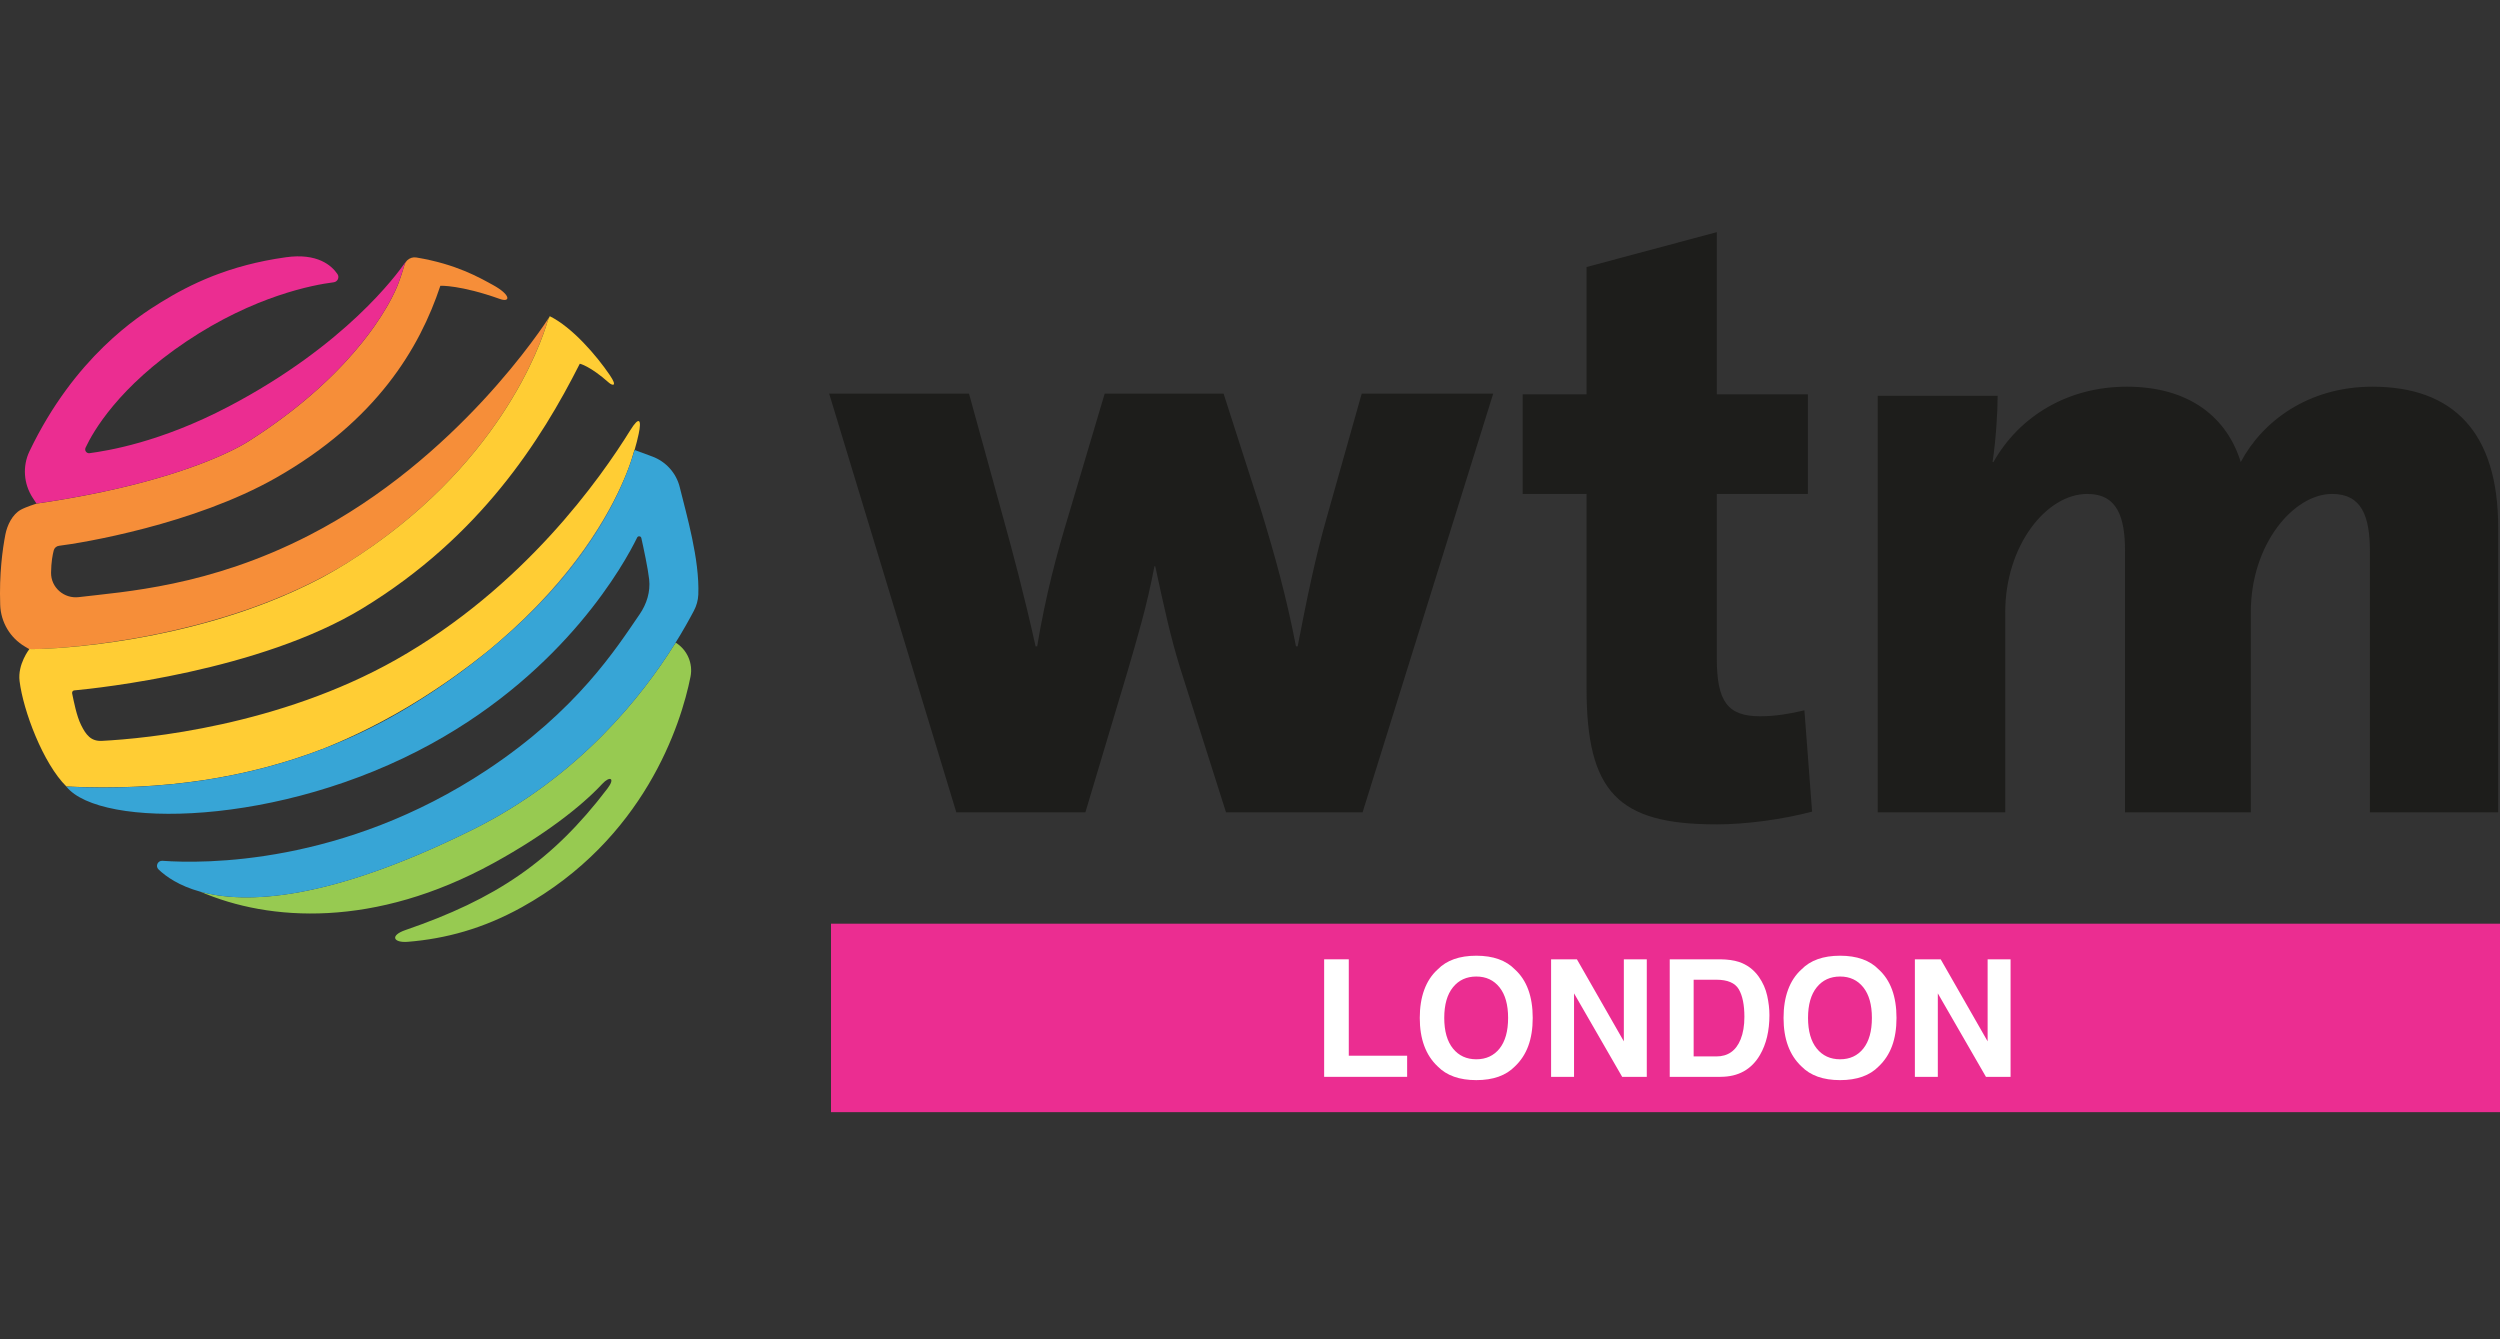 <svg width="280" height="150" viewBox="0 0 280 150" fill="none" xmlns="http://www.w3.org/2000/svg">
<rect x="0" y="0" width="280" height="150" fill="#333333" stroke="none"/>
<g clip-path="url(#clip0_3207_3385)">
<path d="M152.609 90.984H137.315L132.129 74.663C131.081 71.257 130.325 67.774 129.389 63.425H129.297C128.455 67.86 127.405 71.355 126.275 75.228L121.562 90.984H107.108L92.866 44.085H108.528L112.114 57.102C113.434 61.821 114.752 66.826 115.986 72.389H116.164C117.12 66.639 118.344 62.106 119.66 57.759L123.726 44.083H137.041L141.193 57.007C142.793 62.2 144.115 67.006 145.149 72.387H145.339C146.379 67.006 147.323 62.387 148.653 57.757L152.513 44.081H167.241L152.609 90.981V90.984Z" fill="#1D1D1B"/>
<path d="M192.186 92.329C181.223 92.329 177.693 88.709 177.693 77.079V55.317H170.539V44.167H177.693V29.906L192.282 26V44.167H202.482V55.317H192.282V73.738C192.282 78.598 193.51 80.222 197.146 80.222C198.852 80.222 200.478 79.94 202.094 79.555L202.954 90.903C199.708 91.761 195.616 92.334 192.188 92.334" fill="#1D1D1B"/>
<path d="M265.43 90.985V61.791C265.43 57.759 264.484 55.321 261.196 55.321C256.888 55.321 252.092 60.943 252.092 68.555V90.983H238.002V61.706C238.002 57.947 237.156 55.321 233.776 55.321C229.172 55.321 224.588 61.135 224.588 68.555V90.983H210.306V44.333H223.736C223.736 46.126 223.548 49.218 223.168 51.752H223.264C226.172 46.593 231.626 43.309 238.2 43.309C245.328 43.309 249.466 46.866 250.962 51.752C253.406 47.15 258.574 43.309 265.706 43.309C274.812 43.309 279.796 48.464 279.796 59.08V90.983H265.432L265.43 90.985Z" fill="#1D1D1B"/>
<path d="M52.884 92.943C36.706 100.959 27.486 101.262 22.428 99.862C30.166 103.211 41.958 103.975 55.278 96.663C60.956 93.547 65.102 90.325 67.458 87.788C68.3 86.882 68.938 87.127 68.042 88.306C61.786 96.536 55.458 100.71 45.414 104.165C43.642 104.773 44.04 105.613 45.672 105.482C49.904 105.143 54.126 104.003 58.436 101.613C72.166 93.998 76.282 81.124 77.338 75.785C77.632 74.299 76.97 72.787 75.686 71.979C75.624 72.069 75.552 72.166 75.488 72.256C72 77.802 64.922 86.98 52.882 92.945L52.884 92.943Z" fill="#97CA51"/>
<path d="M3.405 72.699C3.453 72.699 3.503 72.701 3.563 72.703C3.585 72.703 3.609 72.703 3.633 72.703C6.795 72.717 25.055 71.582 38.877 63.053C55.785 52.454 60.575 38.604 61.353 35.893C61.449 35.685 61.511 35.55 61.541 35.478C60.969 36.38 51.241 51.41 34.653 59.939C23.397 65.727 13.863 66.267 8.823 66.878C7.171 67.077 5.695 65.795 5.719 64.135C5.735 62.942 5.895 62.112 6.019 61.641C6.091 61.364 6.327 61.162 6.613 61.128C9.149 60.823 21.733 58.736 30.917 53.511C42.191 47.099 47.007 38.971 49.321 32.006C49.321 32.006 51.555 31.901 55.993 33.487C57.171 33.908 57.265 33.036 55.179 31.901C53.709 31.101 51.111 29.58 46.629 28.838C46.263 28.778 45.907 28.892 45.647 29.123C45.579 29.183 45.521 29.253 45.469 29.329C45.457 29.347 45.445 29.363 45.435 29.381C45.385 29.459 45.343 29.543 45.313 29.634C45.307 29.65 45.299 29.666 45.295 29.682C45.243 29.864 45.181 30.073 45.113 30.297C45.095 30.352 45.079 30.408 45.059 30.466C45.033 30.548 45.007 30.63 44.979 30.716C44.949 30.809 44.915 30.907 44.881 31.007C44.859 31.073 44.837 31.139 44.813 31.206C44.751 31.382 44.687 31.561 44.615 31.751C44.531 31.973 44.401 32.292 44.211 32.695C44.133 32.862 44.041 33.048 43.941 33.243C43.901 33.323 43.857 33.405 43.813 33.491C43.729 33.652 43.637 33.822 43.537 33.997C43.465 34.125 43.391 34.257 43.313 34.391C42.943 35.025 42.491 35.745 41.939 36.531C41.537 37.104 41.077 37.716 40.567 38.355C40.267 38.728 39.945 39.113 39.605 39.506C39.289 39.871 38.955 40.246 38.601 40.625C38.435 40.804 38.263 40.984 38.089 41.166C38.033 41.225 37.973 41.285 37.915 41.343C37.795 41.467 37.675 41.591 37.551 41.716C37.481 41.786 37.409 41.858 37.337 41.93C37.221 42.045 37.103 42.161 36.983 42.277C36.905 42.353 36.827 42.428 36.747 42.504C36.629 42.618 36.509 42.732 36.387 42.846C36.305 42.923 36.223 42.999 36.139 43.077C36.013 43.193 35.885 43.31 35.757 43.428C35.673 43.504 35.591 43.58 35.507 43.656C35.363 43.785 35.215 43.915 35.067 44.044C34.995 44.108 34.923 44.17 34.851 44.234C34.631 44.424 34.409 44.615 34.179 44.807C34.169 44.815 34.159 44.825 34.149 44.833C33.921 45.024 33.687 45.214 33.449 45.407C33.369 45.471 33.287 45.535 33.207 45.601C33.041 45.734 32.873 45.866 32.703 46C32.605 46.075 32.507 46.151 32.407 46.227C32.247 46.351 32.087 46.472 31.923 46.596C31.817 46.676 31.709 46.756 31.601 46.838C31.439 46.957 31.275 47.079 31.109 47.199C30.999 47.279 30.887 47.36 30.775 47.44C30.603 47.564 30.427 47.688 30.251 47.811C30.141 47.889 30.031 47.965 29.919 48.043C29.723 48.178 29.525 48.312 29.325 48.448C29.229 48.513 29.133 48.577 29.035 48.643C28.735 48.843 28.429 49.044 28.117 49.244C28.117 49.244 28.105 49.252 28.085 49.266C28.079 49.27 28.067 49.278 28.057 49.283C28.037 49.297 28.015 49.311 27.981 49.333C27.965 49.343 27.943 49.357 27.923 49.371C27.889 49.393 27.853 49.415 27.809 49.445C27.781 49.463 27.747 49.483 27.715 49.503C27.667 49.533 27.621 49.561 27.563 49.595C27.523 49.619 27.477 49.645 27.433 49.671C27.373 49.706 27.313 49.74 27.243 49.78C27.191 49.81 27.133 49.842 27.075 49.874C27.001 49.914 26.927 49.956 26.847 50C26.781 50.036 26.713 50.072 26.643 50.108C26.555 50.153 26.467 50.199 26.371 50.249C26.293 50.289 26.213 50.329 26.129 50.371C26.027 50.421 25.923 50.473 25.813 50.526C25.723 50.57 25.631 50.614 25.535 50.66C25.419 50.716 25.295 50.772 25.171 50.83C25.069 50.878 24.965 50.923 24.855 50.973C24.723 51.033 24.583 51.093 24.441 51.155C24.325 51.205 24.211 51.255 24.089 51.306C23.939 51.37 23.781 51.434 23.621 51.5C23.493 51.552 23.369 51.604 23.235 51.658C23.065 51.725 22.883 51.795 22.703 51.865C22.567 51.917 22.435 51.969 22.293 52.023C22.097 52.096 21.889 52.172 21.683 52.246C21.541 52.298 21.405 52.348 21.257 52.4C21.019 52.484 20.767 52.569 20.515 52.655C20.385 52.699 20.261 52.743 20.129 52.787C19.737 52.916 19.329 53.048 18.903 53.18C18.465 53.316 18.009 53.451 17.537 53.589C16.663 53.84 15.729 54.094 14.733 54.343C13.735 54.592 12.675 54.838 11.549 55.079C10.659 55.269 9.729 55.454 8.757 55.634C7.785 55.813 6.771 55.989 5.713 56.157C5.185 56.24 4.645 56.322 4.095 56.402C4.095 56.402 2.901 56.775 2.325 57.094C1.385 57.615 0.805 58.816 0.601 59.869C0.281 61.525 -0.099 64.298 0.023 67.756C0.091 69.679 1.129 71.441 2.793 72.416C3.093 72.592 3.295 72.709 3.287 72.709C3.291 72.707 3.295 72.705 3.299 72.701C3.327 72.701 3.371 72.703 3.409 72.705L3.405 72.699Z" fill="#F68E39"/>
<path d="M36.115 83.894C39.643 82.485 43.329 80.665 47.079 78.311C49.827 76.586 52.269 74.832 54.449 73.08C54.549 72.999 54.655 72.917 54.755 72.835C54.805 72.795 54.851 72.753 54.901 72.713C55.229 72.444 55.539 72.177 55.855 71.907C64.337 64.621 68.233 57.609 69.905 53.663C69.991 53.455 70.081 53.245 70.161 53.044C70.227 52.876 70.291 52.711 70.353 52.549C70.365 52.515 70.381 52.477 70.393 52.444C70.469 52.24 70.539 52.044 70.607 51.847C70.647 51.731 70.683 51.624 70.721 51.51C70.957 50.788 71.047 50.387 71.047 50.387L71.075 50.397C71.269 49.736 71.419 49.132 71.533 48.593C71.859 47.057 71.641 46.492 70.577 48.21C67.315 53.469 58.719 65.778 44.335 73.894C31.231 81.286 16.41 82.722 11.412 82.978C10.186 83.042 9.628 82.302 9.082 81.204C8.576 80.187 8.266 78.555 8.082 77.677C8.046 77.505 8.14 77.34 8.314 77.324C10.995 77.074 29.085 75.163 40.653 68.105C53.769 60.1 60.595 49.321 64.937 40.737C64.937 40.737 66.045 40.952 68.203 42.867C68.537 43.163 69.233 43.392 68.299 42.013C66.809 39.815 64.089 36.655 61.573 35.414C61.573 35.414 61.563 35.438 61.547 35.474C61.515 35.545 61.455 35.683 61.359 35.889C60.583 38.6 55.793 52.447 38.883 63.047C38.405 63.346 37.919 63.636 37.429 63.919C36.601 64.41 35.741 64.869 34.859 65.302C34.669 65.397 34.475 65.489 34.285 65.581C34.229 65.607 34.175 65.635 34.119 65.661C21.203 71.891 6.44 72.715 3.642 72.695C3.618 72.695 3.594 72.695 3.572 72.695C3.512 72.695 3.46 72.693 3.414 72.691C3.376 72.691 3.334 72.689 3.304 72.687C3.3 72.689 3.296 72.691 3.292 72.695C3.292 72.695 1.958 74.379 2.192 76.278C2.602 79.612 4.83 85.517 7.442 88.093C7.442 88.093 7.45 88.093 7.45 88.095C7.448 88.093 7.446 88.091 7.444 88.087C18.399 88.63 27.879 87.05 36.125 83.885L36.115 83.894Z" fill="#FFCD34"/>
<path d="M55.854 71.909C63.764 65.192 67.854 58.583 69.904 53.665C68.232 57.611 64.336 64.624 55.854 71.909Z" fill="#6BA6DB"/>
<path d="M76.134 54.57C75.744 52.98 74.584 51.691 73.044 51.125L71.076 50.4C70.972 50.754 70.852 51.129 70.722 51.512C70.684 51.623 70.648 51.733 70.608 51.849C70.54 52.044 70.47 52.242 70.394 52.445C70.382 52.479 70.366 52.517 70.354 52.551C70.292 52.715 70.228 52.88 70.162 53.046C70.082 53.247 69.994 53.457 69.906 53.664C67.856 58.58 63.766 65.192 55.856 71.909C55.54 72.178 55.23 72.446 54.902 72.715C54.852 72.755 54.806 72.797 54.756 72.837C54.656 72.918 54.55 73 54.45 73.082C51.974 75.097 49.146 77.122 45.902 79.097C42.85 80.957 39.59 82.565 36.116 83.897C27.868 87.061 18.39 88.642 7.434 88.099C7.436 88.101 7.438 88.103 7.44 88.107C11.214 92.807 31.29 92.677 48.35 83.283C63.406 74.993 69.938 63.119 71.36 60.206C71.464 59.993 71.778 60.029 71.83 60.26C72.086 61.409 72.568 63.66 72.704 64.874C72.86 66.265 72.44 67.628 71.65 68.783C69.016 72.625 64.654 79.532 54.532 86.24C38.41 96.919 22.774 96.74 18.194 96.41C17.668 96.372 17.376 97.009 17.754 97.374C18.576 98.166 20.04 99.207 22.43 99.868C27.488 101.268 36.708 100.965 52.886 92.949C64.926 86.984 72.004 77.806 75.492 72.26C76.544 70.586 77.274 69.24 77.71 68.416C78.006 67.855 78.184 67.243 78.21 66.608C78.37 62.658 76.882 57.623 76.134 54.574V54.57Z" fill="#37A5D6"/>
<path d="M11.544 55.077C12.67 54.838 13.73 54.59 14.728 54.341C15.726 54.092 16.66 53.84 17.532 53.587C18.006 53.451 18.46 53.314 18.898 53.178C19.324 53.046 19.73 52.915 20.124 52.785C20.258 52.741 20.38 52.697 20.51 52.653C20.762 52.568 21.014 52.484 21.252 52.398C21.4 52.346 21.536 52.294 21.678 52.244C21.884 52.169 22.092 52.095 22.288 52.021C22.43 51.967 22.562 51.915 22.698 51.863C22.878 51.794 23.06 51.724 23.23 51.656C23.364 51.602 23.488 51.55 23.616 51.498C23.776 51.432 23.934 51.368 24.084 51.305C24.206 51.253 24.32 51.203 24.436 51.153C24.578 51.091 24.718 51.031 24.85 50.971C24.958 50.924 25.062 50.876 25.166 50.828C25.292 50.77 25.414 50.714 25.53 50.658C25.626 50.612 25.718 50.569 25.808 50.525C25.918 50.471 26.024 50.419 26.124 50.369C26.208 50.327 26.288 50.287 26.366 50.247C26.46 50.199 26.552 50.151 26.638 50.106C26.708 50.068 26.778 50.032 26.842 49.998C26.922 49.954 26.998 49.912 27.07 49.872C27.128 49.84 27.186 49.808 27.238 49.779C27.306 49.741 27.368 49.705 27.428 49.669C27.472 49.643 27.518 49.617 27.558 49.593C27.614 49.559 27.662 49.531 27.71 49.501C27.742 49.481 27.776 49.461 27.804 49.443C27.848 49.415 27.884 49.393 27.918 49.37C27.938 49.358 27.96 49.343 27.976 49.332C28.008 49.31 28.03 49.296 28.052 49.282C28.062 49.276 28.072 49.268 28.08 49.264C28.1 49.25 28.112 49.242 28.112 49.242C28.424 49.042 28.728 48.841 29.03 48.641C29.128 48.575 29.222 48.512 29.32 48.446C29.52 48.31 29.72 48.176 29.914 48.041C30.026 47.963 30.136 47.887 30.246 47.809C30.422 47.686 30.598 47.562 30.77 47.438C30.882 47.358 30.994 47.277 31.104 47.197C31.27 47.075 31.434 46.956 31.596 46.836C31.704 46.756 31.812 46.676 31.918 46.594C32.082 46.471 32.242 46.349 32.402 46.225C32.5 46.15 32.6 46.074 32.698 45.998C32.868 45.864 33.036 45.733 33.202 45.599C33.282 45.535 33.364 45.469 33.444 45.405C33.682 45.214 33.914 45.022 34.144 44.831C34.154 44.823 34.164 44.813 34.174 44.805C34.402 44.613 34.626 44.424 34.846 44.232C34.92 44.168 34.99 44.105 35.062 44.043C35.21 43.913 35.358 43.783 35.502 43.654C35.586 43.578 35.67 43.502 35.752 43.426C35.88 43.309 36.01 43.193 36.134 43.075C36.218 42.997 36.3 42.919 36.382 42.844C36.504 42.73 36.624 42.616 36.742 42.502C36.822 42.427 36.9 42.351 36.978 42.275C37.098 42.159 37.214 42.044 37.332 41.928C37.404 41.856 37.476 41.786 37.546 41.715C37.67 41.589 37.79 41.465 37.91 41.341C37.968 41.282 38.026 41.222 38.084 41.164C38.258 40.982 38.43 40.801 38.596 40.623C38.95 40.242 39.284 39.869 39.6 39.504C39.94 39.111 40.262 38.726 40.562 38.353C41.074 37.714 41.532 37.102 41.934 36.529C42.486 35.743 42.94 35.023 43.308 34.389C43.386 34.253 43.462 34.121 43.532 33.996C43.63 33.818 43.722 33.651 43.808 33.489C43.852 33.405 43.896 33.321 43.936 33.242C44.036 33.046 44.128 32.86 44.206 32.693C44.396 32.29 44.526 31.971 44.61 31.749C44.68 31.56 44.746 31.38 44.808 31.204C44.832 31.137 44.854 31.071 44.876 31.005C44.91 30.905 44.942 30.808 44.974 30.714C45.002 30.63 45.028 30.546 45.054 30.464C45.072 30.407 45.09 30.351 45.108 30.295C45.138 30.197 45.168 30.099 45.196 30.009C45.23 29.894 45.262 29.784 45.292 29.682C45.296 29.666 45.306 29.65 45.31 29.634C45.34 29.543 45.384 29.459 45.432 29.381C45.444 29.363 45.454 29.345 45.466 29.329C45.518 29.255 45.576 29.183 45.644 29.124C45.506 29.237 45.298 29.523 45.296 29.521C44.488 30.652 38.786 38.618 25.6 45.535C17.91 49.569 12.014 50.485 10.03 50.756C9.69 50.802 9.438 50.457 9.582 50.146C10.418 48.35 13.272 43.334 20.89 38.231C28.504 33.132 35.096 31.903 37.37 31.617C37.808 31.564 38.046 31.069 37.8 30.704C37.144 29.734 35.56 28.32 32.028 28.812C25.616 29.706 21.314 31.829 18.018 33.86C15.448 35.444 8.35 40.007 3.302 50.543C2.5 52.218 2.648 54.196 3.662 55.752L4.084 56.398C4.634 56.318 5.174 56.236 5.702 56.153C6.76 55.985 7.774 55.812 8.746 55.63C9.718 55.45 10.648 55.265 11.538 55.075L11.544 55.077Z" fill="#EB2D91"/>
<path d="M280.001 103.454H93.072V124.56H280.001V103.454Z" fill="#EB2D91"/>
<path d="M148.305 107.443H151.063V118.24H157.599V120.606H148.305V107.443Z" fill="white"/>
<path d="M165.344 120.974C163.458 120.974 162.016 120.461 161.02 119.438C159.682 118.181 159.014 116.371 159.014 114.007C159.014 111.643 159.682 109.785 161.02 108.576C162.016 107.553 163.458 107.04 165.344 107.04C167.23 107.04 168.672 107.553 169.668 108.576C170.998 109.785 171.664 111.595 171.664 114.007C171.664 116.419 170.998 118.181 169.668 119.438C168.672 120.461 167.23 120.974 165.344 120.974ZM167.95 117.436C168.588 116.632 168.908 115.489 168.908 114.007C168.908 112.525 168.588 111.389 167.946 110.582C167.304 109.776 166.438 109.371 165.346 109.371C164.254 109.371 163.382 109.772 162.732 110.576C162.082 111.38 161.756 112.523 161.756 114.005C161.756 115.487 162.082 116.63 162.732 117.435C163.382 118.239 164.254 118.64 165.346 118.64C166.438 118.64 167.306 118.239 167.952 117.435L167.95 117.436Z" fill="white"/>
<path d="M184.44 120.606H181.682L176.292 111.256V120.606H173.722V107.443H176.614L181.87 116.632V107.443H184.44V120.606Z" fill="white"/>
<path d="M192.696 120.606H187.01V107.443H192.696C193.514 107.455 194.194 107.551 194.738 107.728C195.664 108.032 196.412 108.588 196.986 109.398C197.446 110.053 197.758 110.761 197.926 111.523C198.094 112.285 198.176 113.011 198.176 113.701C198.176 115.451 197.824 116.935 197.12 118.148C196.164 119.786 194.69 120.604 192.698 120.604L192.696 120.606ZM194.746 110.801C194.322 110.086 193.484 109.729 192.23 109.729H189.688V118.32H192.23C193.532 118.32 194.438 117.68 194.952 116.401C195.232 115.699 195.372 114.863 195.372 113.891C195.372 112.552 195.164 111.521 194.746 110.801Z" fill="white"/>
<path d="M206.088 120.974C204.202 120.974 202.76 120.461 201.764 119.438C200.426 118.181 199.758 116.371 199.758 114.007C199.758 111.643 200.426 109.785 201.764 108.576C202.76 107.553 204.202 107.04 206.088 107.04C207.974 107.04 209.416 107.553 210.412 108.576C211.742 109.785 212.408 111.595 212.408 114.007C212.408 116.419 211.742 118.181 210.412 119.438C209.416 120.461 207.974 120.974 206.088 120.974ZM208.694 117.436C209.332 116.632 209.652 115.489 209.652 114.007C209.652 112.525 209.332 111.389 208.69 110.582C208.048 109.776 207.182 109.371 206.09 109.371C204.998 109.371 204.126 109.772 203.476 110.576C202.826 111.38 202.5 112.523 202.5 114.005C202.5 115.487 202.826 116.63 203.476 117.435C204.126 118.239 204.998 118.64 206.09 118.64C207.182 118.64 208.05 118.239 208.696 117.435L208.694 117.436Z" fill="white"/>
<path d="M225.184 120.606H222.426L217.036 111.256V120.606H214.466V107.443H217.358L222.614 116.632V107.443H225.184V120.606Z" fill="white"/>
</g>
<defs>
<clipPath id="clip0_3207_3385">
<rect width="280" height="150" fill="white"/>
</clipPath>
</defs>
</svg>
